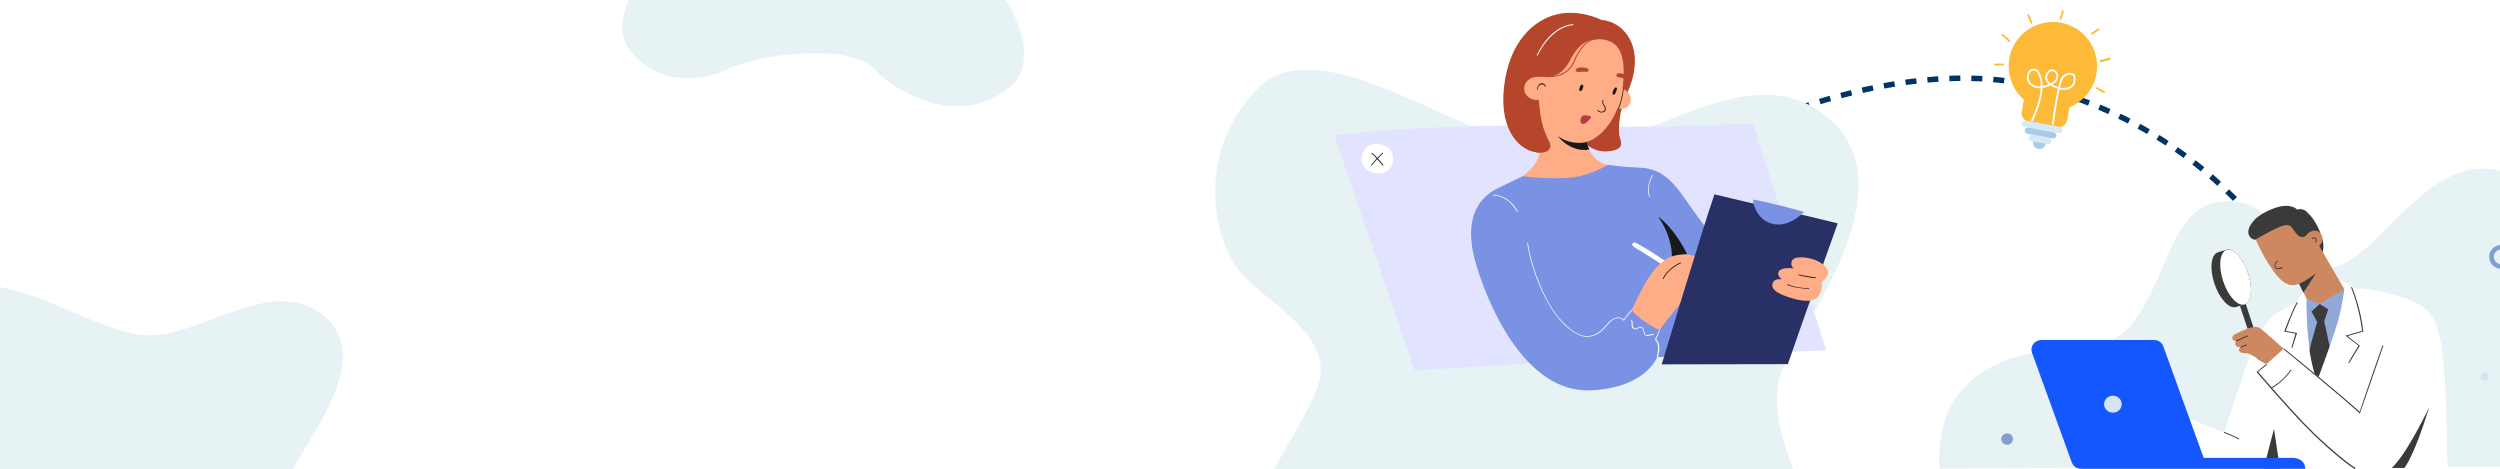 <svg width="1364" height="256" viewBox="0 0 1364 256" fill="none" xmlns="http://www.w3.org/2000/svg">
<rect x="0" y="0" width="1364" height="256" fill="#808080" stroke="none"/>
<g clip-path="url(#clip0_212_57)">
<rect width="1364" height="256" fill="white"/>
<path d="M926.5 83C926.5 83 1029.15 24.364 1116.5 48.5C1230.5 80 1265.5 177 1265.5 177" stroke="#003366" stroke-width="3" stroke-dasharray="6 6"/>
<path fill-rule="evenodd" clip-rule="evenodd" d="M888.863 351.853C902.849 368.394 955.428 404.825 999.723 368.294C1029.25 343.907 1004.5 295.134 991.78 279.242C979.062 263.351 964.443 226.47 971.167 205.182C977.892 183.893 1040.61 107.584 1000.94 67.606C957.279 23.629 895.052 85.246 847.687 82.398C800.322 79.599 720.844 12.585 685.904 48.616C650.965 84.646 662.612 132.921 677.523 149.412C692.483 165.953 727.568 183.094 719.43 209.629C711.293 236.165 657.982 300.531 680.008 332.064C702.034 363.597 737.558 363.747 763.579 350.504C790.235 336.961 867.032 326.017 888.863 351.853Z" fill="#E6F2F3"/>
<path d="M996.451 191.149L956.289 67.391C956.289 67.391 898.424 70.198 841.88 68.794C781.109 67.391 728 73.642 728 73.642C728 73.642 766.312 186.3 771.861 202.121C870.813 195.742 974.653 192.169 996.451 191.149Z" fill="#E2E4FF"/>
<path d="M887.855 50.677C891.554 42.767 894.857 29.626 888.119 19.546C882.439 10.998 873.719 10.871 873.719 10.871C873.719 10.871 862.225 4.874 849.543 7.809C836.86 10.743 823.385 22.736 820.61 47.36C817.704 71.984 830.122 83.467 840.163 83.212C848.222 75.939 850.996 71.346 850.996 71.346L863.414 74.025L864.471 77.981C864.471 77.981 869.624 83.212 877.154 82.574C884.949 81.936 885.213 79.001 883.892 75.429C882.571 71.856 883.231 60.119 887.855 50.677Z" fill="#B5462B"/>
<path d="M882.967 47.487C887.194 48.508 890.365 51.57 889.705 55.015C889.044 58.46 886.534 60.501 880.325 58.715C881.514 54.377 882.967 47.487 882.967 47.487Z" fill="#FFAD86"/>
<path d="M932.376 126.463C932.376 126.463 924.978 116.639 918.505 107.325C912.031 98.011 905.69 92.015 895.121 91.505C884.288 90.994 877.286 89.974 877.286 89.974H858.526L830.915 96.098C830.915 96.098 824.441 99.16 816.911 102.86C805.285 108.601 798.944 121.104 804.889 142.539C810.834 163.973 831.311 214.497 867.774 212.966C890.101 212.073 900.538 202.504 904.237 194.849C911.767 194.466 926.431 193.828 926.431 193.828L932.376 126.463Z" fill="#7A92E4"/>
<path d="M905.426 180.176C905.426 180.176 894.857 175.201 890.233 169.077C896.706 156.573 904.501 134.884 923.129 139.222C932.905 142.156 926.167 153.511 924.582 155.935C922.997 158.359 908.068 175.839 905.426 180.176Z" fill="#FFAD86"/>
<path d="M877.154 89.974C877.154 89.974 867.51 95.843 857.337 96.863C847.165 97.884 833.029 96.608 830.915 96.098C836.199 91.122 841.616 89.081 840.823 70.708C840.163 59.353 839.766 56.291 839.502 54.505C835.407 55.015 831.443 52.208 831.575 48.253C831.708 44.298 835.01 41.619 840.163 41.874C845.447 42.257 851.921 42.257 856.677 32.816C861.433 23.502 866.717 20.822 873.719 21.46C880.721 22.098 885.741 25.926 885.873 38.812C885.873 66.626 870.68 76.322 865.66 77.343C866.981 84.615 872.794 89.591 877.154 89.974Z" fill="#FFAD86"/>
<path d="M1002.66 121.87C1002.66 121.87 982.183 178.901 975.445 198.676C952.854 198.676 906.615 198.804 906.615 198.804C906.615 198.804 929.338 123.273 935.415 106.049C952.458 110.26 987.731 118.042 1002.66 121.87Z" fill="#283065"/>
<path d="M991.43 142.284C987.203 140.37 979.672 139.349 977.955 141.901C976.37 144.325 978.219 146.111 978.616 146.366C977.294 146.366 972.01 145.729 970.557 148.025C969.236 150.322 971.746 151.98 972.142 152.363C971.482 152.363 968.047 151.853 967.122 154.532C966.197 157.211 968.575 159.38 973.199 161.166C977.691 162.953 989.977 167.163 992.884 160.401C994.733 156.701 993.941 153.511 993.941 153.511C993.941 153.511 996.583 152.491 997.375 149.429C998.168 146.494 994.073 143.56 991.43 142.284Z" fill="#FFAD86"/>
<path d="M984.296 115.618C984.296 115.618 976.766 124.039 967.65 122.253C958.535 120.339 956.421 111.153 956.421 108.856C968.707 111.153 984.296 115.618 984.296 115.618Z" fill="#7A92E4"/>
<path d="M831.575 62.925C831.575 62.925 839.634 54.76 840.031 59.48C841.088 69.687 844.39 75.684 845.315 77.342C846.24 79.001 846.9 83.339 840.031 83.339C830.915 83.211 831.708 65.349 831.575 62.925Z" fill="#B5462B"/>
<path d="M883.231 59.481C883.231 59.353 883.231 59.353 883.231 59.481C884.024 57.312 885.477 53.102 885.873 48.381H885.477C885.081 53.102 883.627 57.184 882.835 59.225V59.353L883.231 59.481Z" fill="#191919"/>
<path d="M873.851 61.394C874.247 61.394 874.644 61.267 875.04 61.139C875.568 60.884 875.965 60.374 876.097 59.736C876.229 59.098 876.097 58.46 875.568 57.822C875.04 57.184 874.247 55.653 874.908 54.632L874.512 54.377C873.851 55.653 874.512 57.312 875.172 58.077C875.568 58.587 875.701 59.098 875.568 59.608C875.436 60.119 875.172 60.501 874.776 60.757C873.983 61.139 872.662 61.012 871.869 59.991L871.473 60.246C872.002 60.884 872.926 61.394 873.851 61.394Z" fill="#191919"/>
<path d="M838.71 48.891L839.106 48.763C838.842 47.36 839.899 46.467 840.427 46.212C840.823 46.084 841.616 45.956 842.144 46.212C842.541 46.467 842.937 46.849 843.069 47.36L843.466 47.232C843.333 46.594 842.937 46.084 842.277 45.701C841.616 45.319 840.691 45.446 840.163 45.701C839.634 46.212 838.445 47.232 838.71 48.891Z" fill="#191919"/>
<path d="M907.539 152.235C910.842 145.856 917.184 143.687 917.184 143.559L917.052 143.177C917.052 143.177 910.578 145.473 907.143 151.98L907.539 152.235Z" fill="#191919"/>
<path d="M904.369 195.104C904.501 194.849 906.879 188.342 903.576 185.152C904.633 182.728 905.558 180.304 905.558 180.304L905.162 180.177C905.162 180.177 904.237 182.728 903.048 185.152L902.916 185.28L903.048 185.408C906.218 188.342 903.84 194.976 903.84 194.976L904.369 195.104Z" fill="white"/>
<path d="M898.688 183.366C899.216 183.366 899.877 183.111 900.405 182.983C901.198 182.728 901.859 182.473 902.387 182.856L902.651 182.473C901.859 181.963 901.066 182.218 900.273 182.473C899.481 182.728 898.82 182.983 898.027 182.728C897.367 182.345 897.235 181.708 897.103 180.942C896.971 180.049 896.838 179.156 895.914 178.518C894.857 177.88 894.196 178.39 893.668 178.773C893.139 179.156 892.611 179.411 891.686 179.028C890.761 178.518 890.761 177.625 890.761 176.604C890.761 175.839 890.761 174.945 890.101 174.563L889.837 174.945C890.233 175.201 890.233 175.839 890.233 176.604C890.233 177.625 890.101 178.901 891.422 179.411C892.479 179.921 893.271 179.539 893.8 179.156C894.328 178.773 894.857 178.518 895.649 178.901C896.442 179.411 896.574 180.176 896.706 180.942C896.838 181.708 896.971 182.601 897.895 182.983C898.16 183.366 898.424 183.366 898.688 183.366Z" fill="white"/>
<path d="M865.792 183.749C870.02 183.749 873.455 181.707 877.022 177.242C878.871 174.945 880.985 173.542 882.835 173.542C884.024 173.542 884.948 173.925 885.741 174.818L885.873 175.073L886.005 174.818C887.062 173.414 890.497 169.332 890.497 169.204L890.101 168.949C890.101 168.949 887.062 172.777 885.873 174.308C885.08 173.542 884.024 173.159 882.835 173.159C881.381 173.159 879.135 173.925 876.625 176.987C872.926 181.58 869.359 183.621 865.132 183.366C862.886 183.238 858.922 181.707 854.563 177.625C849.014 172.521 844.126 164.994 840.163 155.17C834.746 142.284 833.689 132.715 833.689 132.587H833.293C833.293 132.715 834.35 142.411 839.766 155.297C843.862 165.121 848.75 172.776 854.299 177.88C858.79 181.963 862.886 183.621 865.264 183.749C865.264 183.749 865.528 183.749 865.792 183.749Z" fill="white"/>
<path d="M827.744 115.618L828.141 115.491C828.141 115.363 827.084 113.322 824.97 111.025C822.988 108.984 819.553 106.432 814.401 106.177V106.56C819.289 106.815 822.724 109.239 824.573 111.28C826.687 113.449 827.744 115.618 827.744 115.618Z" fill="white"/>
<path d="M899.745 107.453L900.142 107.325C898.688 102.349 900.274 98.267 901.859 95.715L901.463 95.46C900.009 98.139 898.292 102.349 899.745 107.453Z" fill="white"/>
<path d="M987.071 157.721V157.339C986.939 157.339 979.408 157.083 975.181 155.042L974.917 155.425C979.276 157.339 986.807 157.594 987.071 157.721Z" fill="#191919"/>
<path d="M990.638 151.852V151.342C990.241 151.342 983.504 150.321 981.258 149.684L981.126 150.066C983.371 150.832 990.241 151.852 990.638 151.852Z" fill="#191919"/>
<path d="M863.414 36.771C861.697 36.643 859.583 37.281 859.583 38.302C859.583 39.322 861.433 39.322 862.49 39.195C863.282 39.067 865 39.067 865.396 39.195C866.057 39.322 866.849 38.94 866.717 38.302C866.849 37.408 865.528 36.898 863.414 36.771Z" fill="#B5462B"/>
<path d="M863.547 48.253C863.943 47.233 864.075 46.467 863.282 46.212C862.622 45.957 862.093 47.105 861.829 47.87C861.565 48.636 861.565 49.657 861.961 49.657C862.49 49.784 863.018 49.657 863.547 48.253Z" fill="#191919"/>
<path d="M881.91 47.743C881.117 47.36 880.457 48.636 880.061 49.657C879.664 50.55 879.796 51.698 880.193 51.698C880.589 51.698 881.382 51.315 881.646 50.167C882.174 49.019 882.438 47.998 881.91 47.743Z" fill="#191919"/>
<path d="M883.627 39.96C882.438 39.832 881.778 40.47 881.91 41.363C882.042 42.256 883.099 42.001 884.024 42.256C885.081 42.512 886.005 42.894 886.005 42.894L886.137 40.598C886.005 40.598 885.081 40.087 883.627 39.96Z" fill="#B5462B"/>
<path d="M865.792 77.47C865.792 77.47 857.733 79.767 850.203 74.408C849.146 73.643 856.809 83.594 867.113 81.553C866.057 79.384 865.792 77.47 865.792 77.47Z" fill="#191919"/>
<path d="M845.183 42.129C848.089 42.129 850.732 41.491 852.978 40.343C855.884 38.812 857.998 36.388 859.319 33.071C861.565 27.457 865.924 21.46 871.473 21.46V20.95C865.66 20.95 861.168 27.074 858.79 32.815C856.28 39.195 850.467 42.257 842.541 41.491V41.874C843.466 42.129 844.39 42.129 845.183 42.129Z" fill="#B5462B"/>
<path d="M862.49 64.712C862.886 63.563 863.547 62.798 865.132 62.925C867.906 63.181 868.435 63.436 867.906 64.329C867.246 65.222 865.132 67.901 863.547 67.646C861.961 67.391 862.226 65.222 862.49 64.712Z" fill="#B13E43"/>
<path d="M912.164 139.86C912.164 139.86 912.692 129.397 904.633 118.17C914.277 125.187 920.487 138.711 920.487 138.711C920.487 138.711 917.052 138.456 912.164 139.86Z" fill="#191919"/>
<path d="M908.2 142.156C908.2 142.156 899.877 136.542 895.914 134.373C892.083 132.077 891.554 131.949 890.629 132.97C889.705 133.99 893.139 135.777 895.121 136.925C897.103 138.073 905.954 143.814 905.954 143.814C905.954 143.814 907.011 143.049 908.2 142.156Z" fill="white"/>
<path d="M838.842 30.391C843.069 21.715 848.222 17.633 851.789 15.719C855.62 13.678 858.394 13.678 858.394 13.678V13.167C858.262 13.167 855.488 13.167 851.524 15.209C847.957 17.122 842.673 21.205 838.445 30.136L838.842 30.391Z" fill="white"/>
<path d="M759.575 89.591C761.292 84.36 758.518 80.277 754.422 79.001C750.327 77.725 745.174 78.746 743.193 83.977C741.211 89.208 745.571 93.929 750.195 94.567C754.819 95.205 758.254 93.291 759.575 89.591Z" fill="white"/>
<path d="M748.345 90.356C751.252 86.656 754.554 83.722 754.687 83.594L754.422 83.212C754.422 83.212 750.987 86.274 748.081 89.974L748.345 90.356Z" fill="#191919"/>
<path d="M754.422 90.356L754.819 90.101C754.686 89.846 750.327 84.487 748.477 83.339L748.213 83.722C749.93 84.743 754.29 90.356 754.422 90.356Z" fill="#191919"/>
<path d="M1374.6 97.287C1325.65 71.687 1298.65 147.414 1267.7 146.699C1241.44 145.985 1247.24 108.36 1213.46 109.789C1185.96 110.979 1183.13 148.843 1166.24 172.418C1162.79 177.3 1155.27 191.112 1123.95 191.35C1089.68 191.588 1054.78 210.162 1058.24 255.646C1081.42 255.646 1127.53 255.289 1167.22 254.932C1167.22 255.17 1167.35 255.289 1167.35 255.289C1167.35 255.289 1350.68 254.574 1364.61 254.574C1379.65 228.141 1423.54 122.886 1374.6 97.287Z" fill="#E6F2F3"/>
<path d="M1226.53 149.081C1223.81 140.865 1218.51 135.15 1214.81 136.222L1210.13 137.65C1206.31 138.841 1205.44 146.461 1208.16 154.677C1210.87 162.893 1216.17 168.608 1219.87 167.536L1224.55 166.107C1228.38 164.917 1229.24 157.296 1226.53 149.081Z" fill="#3A3A3A"/>
<path d="M1304.94 255.289L1335.27 254.813C1335.27 254.813 1335.14 218.14 1333.29 199.565C1331.45 180.872 1329.84 169.56 1315.05 163.726C1300.25 157.892 1282.87 156.701 1282.87 156.701C1282.87 156.701 1279.54 152.058 1273.87 152.772C1268.07 153.486 1259.44 157.297 1257.1 159.44C1254.64 161.583 1253.28 165.036 1253.28 165.036C1253.28 165.036 1245.51 168.846 1241.81 171.108C1238.12 173.371 1233.31 179.562 1228.75 191.231C1224.18 202.78 1213.46 235.881 1213.46 235.881C1213.46 235.881 1184.85 224.093 1170.06 220.878V255.765H1284.97C1287.68 257.194 1291.25 258.385 1295.32 258.504C1298.9 258.385 1302.23 257.075 1304.94 255.289Z" fill="white"/>
<path d="M1236.02 198.375L1231.7 195.755L1222.09 166.822L1225.29 165.869L1236.02 198.375Z" fill="#3A3A3A"/>
<path d="M1224.62 166.091C1228.39 164.937 1229.25 157.345 1226.55 149.135C1223.85 140.925 1218.61 135.204 1214.85 136.359C1211.09 137.513 1210.22 145.104 1212.92 153.314C1215.62 161.525 1220.86 167.245 1224.62 166.091Z" fill="white"/>
<path d="M1246.01 190.278C1246.01 190.278 1236.02 181.348 1234.05 179.8C1232.07 178.252 1230.96 177.895 1227.14 178.967C1223.44 180.157 1219.75 182.181 1218.88 182.658C1218.02 183.253 1217.77 184.325 1218.02 185.039C1218.39 185.753 1219.01 185.992 1219.99 185.872C1219.5 186.706 1219.38 187.658 1219.75 188.373C1219.99 189.087 1221.22 189.564 1222.33 189.325C1221.72 190.04 1221.35 190.873 1221.72 191.588C1221.96 192.183 1222.95 192.54 1224.68 192.659C1226.4 192.778 1226.16 192.54 1228.62 193.85C1231.09 195.16 1236.64 198.613 1236.64 198.613L1246.01 190.278Z" fill="#CE8860"/>
<path d="M1243.91 255.646L1240.7 233.976L1235.03 255.646H1243.91Z" fill="#3A3A3A"/>
<path d="M1264.99 205.757C1264.99 205.757 1270.17 191.945 1273.99 180.395C1277.94 168.846 1279.05 157.773 1279.05 157.773L1258.46 162.774C1258.46 162.774 1258.21 173.132 1259.32 183.967C1260.43 195.874 1263.02 203.971 1263.02 203.971L1264.99 205.757Z" fill="#90A9D7"/>
<path d="M1265.61 165.869L1261.17 169.918L1264.25 175.633L1261.79 184.325C1261.29 185.992 1260.68 188.492 1260.06 191.231C1261.29 199.089 1262.9 203.971 1262.9 203.971L1264.99 205.638C1264.99 205.638 1267.95 197.66 1271.03 188.968C1269.8 182.896 1268.07 175.276 1268.07 175.276L1270.29 168.727L1265.61 165.869Z" fill="#3A3A3A"/>
<path d="M1287.55 225.641L1287.31 225.403C1275.84 214.925 1246.13 190.754 1245.88 190.516L1246.25 190.159C1246.5 190.397 1275.84 214.091 1287.43 224.688C1291.62 211.948 1299.76 188.73 1299.88 188.492L1300.38 188.611C1300.25 188.968 1287.55 225.641 1287.55 225.641Z" fill="#3A3A3A"/>
<path d="M1284.84 255.884C1282.75 254.932 1272.76 247.311 1261.91 236.714C1255.13 230.166 1245.02 219.092 1231.83 203.733L1231.21 202.899L1236.51 198.613L1236.88 198.97C1236.88 198.97 1233.68 201.589 1231.95 202.899L1232.32 203.256C1245.51 218.616 1255.75 229.808 1262.4 236.238C1273.25 246.716 1283.12 254.336 1285.21 255.289L1284.84 255.884Z" fill="#3A3A3A"/>
<path d="M1239.23 211.948L1238.98 211.472C1245.76 208.138 1249.7 201.708 1249.7 201.708L1250.2 201.947C1250.07 202.066 1246.01 208.495 1239.23 211.948Z" fill="#3A3A3A"/>
<path d="M1250.69 189.802L1250.2 189.683L1252.42 182.062L1246.25 180.872L1246.38 180.634C1246.38 180.515 1250.57 169.203 1253.16 164.917L1253.65 165.155C1251.31 168.965 1247.73 178.729 1247.12 180.515L1253.28 181.705L1250.69 189.802Z" fill="#3A3A3A"/>
<path d="M1281.76 198.017L1281.27 197.779L1286.81 188.611L1279.66 183.134L1288.79 180.515C1288.54 178.848 1287.18 167.774 1282.75 156.82L1283.24 156.582C1288.17 168.489 1289.4 180.515 1289.4 180.634V180.872L1280.77 183.372L1287.55 188.611L1281.76 198.017Z" fill="#3A3A3A"/>
<path d="M1220.24 186.23L1219.99 185.753C1222.83 184.444 1226.16 183.015 1226.28 183.015L1226.53 183.491C1226.4 183.491 1223.07 184.92 1220.24 186.23Z" fill="#3A3A3A"/>
<path d="M1222.58 189.802L1222.33 189.326C1223.81 188.611 1225.66 187.897 1225.66 187.897L1225.91 188.373C1225.79 188.373 1224.06 189.087 1222.58 189.802Z" fill="#3A3A3A"/>
<path d="M1221.47 239.81C1221.47 239.81 1219.5 238.5 1213.33 236.119L1213.58 235.643C1219.87 238.143 1221.72 239.334 1221.84 239.453L1221.47 239.81Z" fill="#3A3A3A"/>
<path d="M1250.81 249.812H1202.36C1202.36 249.693 1202.36 249.693 1202.24 249.574L1180.29 188.968C1179.55 186.825 1177.46 185.515 1175.24 185.515H1113.72C1110.02 185.515 1107.43 189.087 1108.66 192.421L1130.11 251.598C1131.22 254.932 1133.44 255.765 1135.79 255.765H1257.72C1257.72 251.955 1254.64 249.812 1250.81 249.812Z" fill="#1457FF"/>
<path d="M1152.8 225.165C1155.46 225.165 1157.61 223.086 1157.61 220.521C1157.61 217.956 1155.46 215.877 1152.8 215.877C1150.14 215.877 1147.99 217.956 1147.99 220.521C1147.99 223.086 1150.14 225.165 1152.8 225.165Z" fill="#D5E4F0"/>
<path d="M1325.4 222.069C1325.4 222.069 1313.44 247.43 1304.94 255.289H1311.84C1311.84 255.289 1317.14 249.216 1325.4 222.069Z" fill="#3A3A3A"/>
<path d="M1265.36 140.27C1265.36 140.27 1269.55 137.65 1266.6 128.839C1263.64 120.028 1260.06 117.052 1258.21 115.266C1256.73 113.956 1254.39 113.837 1253.4 114.432C1252.29 113.123 1249.33 111.932 1245.39 112.408C1241.94 112.765 1233.31 116.218 1229.98 120.028C1226.65 123.6 1225.91 126.934 1227.39 128.958C1228.75 130.983 1230.72 130.744 1230.72 130.744L1265.36 140.27Z" fill="#3A3A3A"/>
<path d="M1254.39 154.796L1258.46 162.893L1265.61 165.869L1279.05 157.773C1279.05 157.773 1262.65 129.554 1260.8 126.339C1259.57 126.934 1258.95 127.768 1258.09 128.601C1256.86 129.792 1254.27 130.149 1251.55 125.624C1250.07 123.481 1249.46 122.052 1245.27 123.243C1240.95 124.553 1230.72 130.625 1230.72 130.625C1230.72 130.625 1234.29 139.079 1238.73 145.509C1243.05 152.057 1247.86 157.654 1254.39 154.796Z" fill="#CE8860"/>
<path d="M1262.9 136.341C1262.9 136.341 1269.55 132.292 1266.23 127.649C1262.9 123.005 1257.35 128.244 1256.86 130.983C1258.7 132.411 1262.9 136.341 1262.9 136.341Z" fill="#CE8860"/>
<path d="M1243.17 146.819C1242.31 146.819 1241.69 146.461 1241.32 146.104C1241.07 145.747 1240.95 145.152 1240.95 144.556C1241.07 143.961 1241.32 143.008 1242.68 142.056L1242.92 142.413C1241.81 143.247 1241.57 144.08 1241.44 144.556C1241.32 145.033 1241.44 145.509 1241.69 145.747C1242.18 146.461 1243.66 146.58 1245.27 145.628L1245.51 146.104C1244.65 146.7 1243.79 146.819 1243.17 146.819Z" fill="#3A3A3A"/>
<path d="M1263.64 132.411L1263.14 132.173C1263.64 131.459 1263.51 130.625 1263.14 130.268C1262.9 130.03 1262.16 129.911 1261.42 130.387L1261.17 129.911C1262.03 129.435 1263.02 129.435 1263.51 129.911C1264.01 130.387 1264.25 131.459 1263.64 132.411Z" fill="#3A3A3A"/>
<path d="M1256.73 159.678L1263.64 149.081C1263.64 149.081 1257.6 153.724 1254.39 154.796L1256.73 159.678Z" fill="#3A3A3A"/>
<path d="M1371.64 140.151C1371.64 143.723 1368.68 146.699 1364.86 146.699C1361.16 146.699 1358.08 143.842 1358.08 140.151C1358.08 136.46 1361.03 133.602 1364.86 133.602C1368.56 133.721 1371.64 136.579 1371.64 140.151ZM1369.05 140.151C1369.05 137.888 1367.2 136.102 1364.86 136.102C1362.51 136.102 1360.66 137.888 1360.66 140.151C1360.66 142.413 1362.51 144.199 1364.86 144.199C1367.2 144.199 1369.05 142.413 1369.05 140.151Z" fill="#7F9FD3"/>
<path d="M1095.1 242.668C1096.87 242.668 1098.31 241.282 1098.31 239.572C1098.31 237.862 1096.87 236.476 1095.1 236.476C1093.33 236.476 1091.89 237.862 1091.89 239.572C1091.89 241.282 1093.33 242.668 1095.1 242.668Z" fill="#7F9FD3"/>
<path d="M1355.61 207.662C1356.84 207.662 1357.83 206.702 1357.83 205.519C1357.83 204.335 1356.84 203.375 1355.61 203.375C1354.38 203.375 1353.39 204.335 1353.39 205.519C1353.39 206.702 1354.38 207.662 1355.61 207.662Z" fill="#D5E4F0"/>
<circle cx="1112.72" cy="77.81" r="3.498" transform="rotate(10.465 1112.72 77.81)" fill="#AACBE8"/>
<circle cx="1120.06" cy="36.121" r="24.138" transform="rotate(10.465 1120.06 36.121)" fill="#FDBA38"/>
<rect x="1105.29" y="48.69" width="25.188" height="17.491" rx="5" transform="rotate(10.465 1105.29 48.69)" fill="#FDBA38"/>
<rect x="1103.61" y="65.456" width="22.389" height="3.498" rx="1.749" transform="rotate(10.465 1103.61 65.456)" fill="#D5EAF5"/>
<rect x="1105.04" y="69.278" width="17.491" height="3.498" rx="1.749" transform="rotate(10.465 1105.04 69.278)" fill="#AACBE8"/>
<rect x="1107.16" y="73.226" width="12.594" height="3.498" rx="1.749" transform="rotate(10.465 1107.16 73.226)" fill="#D5EAF5"/>
<path d="M1108.5 66C1108.5 66 1116.61 50.532 1113 41.5C1112 39 1111.43 38.024 1109.5 38C1107.05 37.969 1105.99 41.107 1106.5 43.5C1106.87 45.261 1107.94 46.097 1109.5 47C1111.86 48.371 1116.5 47 1116.5 47C1116.5 47 1121.13 45.383 1122 43.5C1122.9 41.551 1122.49 39.313 1120.5 38.5C1118.58 37.714 1116.96 39.476 1116.5 41.5C1115.91 44.09 1118.07 45.924 1120.5 47C1122.46 47.87 1123.85 48.5 1126 48.5C1127.76 48.5 1129.14 48.113 1130.5 47C1132.16 45.64 1132.65 40.5 1130.5 40.5C1130 40.5 1129 39.5 1126 41.5C1123 43.5 1120 68 1120 68" stroke="white"/>
<line x1="1106.65" y1="8.279" x2="1108.28" y2="12.35" stroke="#FDBA38" stroke-linecap="round"/>
<path d="M1092.5 19L1096.28 22.35" stroke="#FDBA38" stroke-linecap="round"/>
<path d="M1088.5 35.191L1092.78 35.191" stroke="#FDBA38" stroke-linecap="round"/>
<path d="M1125.5 6L1124.28 10.35" stroke="#FDBA38" stroke-linecap="round"/>
<path d="M1145 16L1141.33 18.35" stroke="#FDBA38" stroke-linecap="round"/>
<path d="M1151 32L1146.3 33.35" stroke="#FDBA38" stroke-linecap="round"/>
<path d="M1151 32L1146.3 33.35" stroke="#FDBA38" stroke-linecap="round"/>
<path d="M1148 50.271L1144 48.077" stroke="#FDBA38" stroke-linecap="round"/>
<path fill-rule="evenodd" clip-rule="evenodd" d="M106.071 346.489C115.116 356.528 149.12 378.639 177.767 356.468C196.865 341.666 180.855 312.064 172.63 302.419C164.405 292.774 154.95 270.39 159.299 257.469C163.648 244.548 204.207 198.233 178.555 173.969C150.318 147.278 110.073 184.675 79.441 182.947C48.809 181.248 -2.591 140.575 -25.187 162.443C-47.783 184.311 -40.251 213.611 -30.608 223.62C-20.933 233.659 1.758 244.063 -3.505 260.168C-8.768 276.274 -43.245 315.339 -29 334.478C-14.756 353.617 8.218 353.708 25.047 345.67C42.286 337.45 91.953 330.808 106.071 346.489Z" fill="#E6F2F3"/>
<path fill-rule="evenodd" clip-rule="evenodd" d="M478.071 38.489C487.116 48.528 521.12 70.639 549.767 48.468C568.865 33.666 552.855 4.064 544.63 -5.581C536.405 -15.226 526.95 -37.61 531.299 -50.531C535.648 -63.452 576.207 -109.767 550.555 -134.031C522.318 -160.722 482.073 -123.325 451.441 -125.053C420.809 -126.752 369.409 -167.425 346.813 -145.557C324.217 -123.689 331.749 -94.389 341.392 -84.38C351.067 -74.341 373.758 -63.937 368.495 -47.832C363.232 -31.726 328.755 7.339 343 26.478C357.244 45.617 380.218 45.708 397.047 37.67C414.286 29.451 463.953 22.808 478.071 38.489Z" fill="#E6F2F3"/>
</g>
<defs>
<clipPath id="clip0_212_57">
<rect width="1364" height="256" fill="white"/>
</clipPath>
</defs>
</svg>
